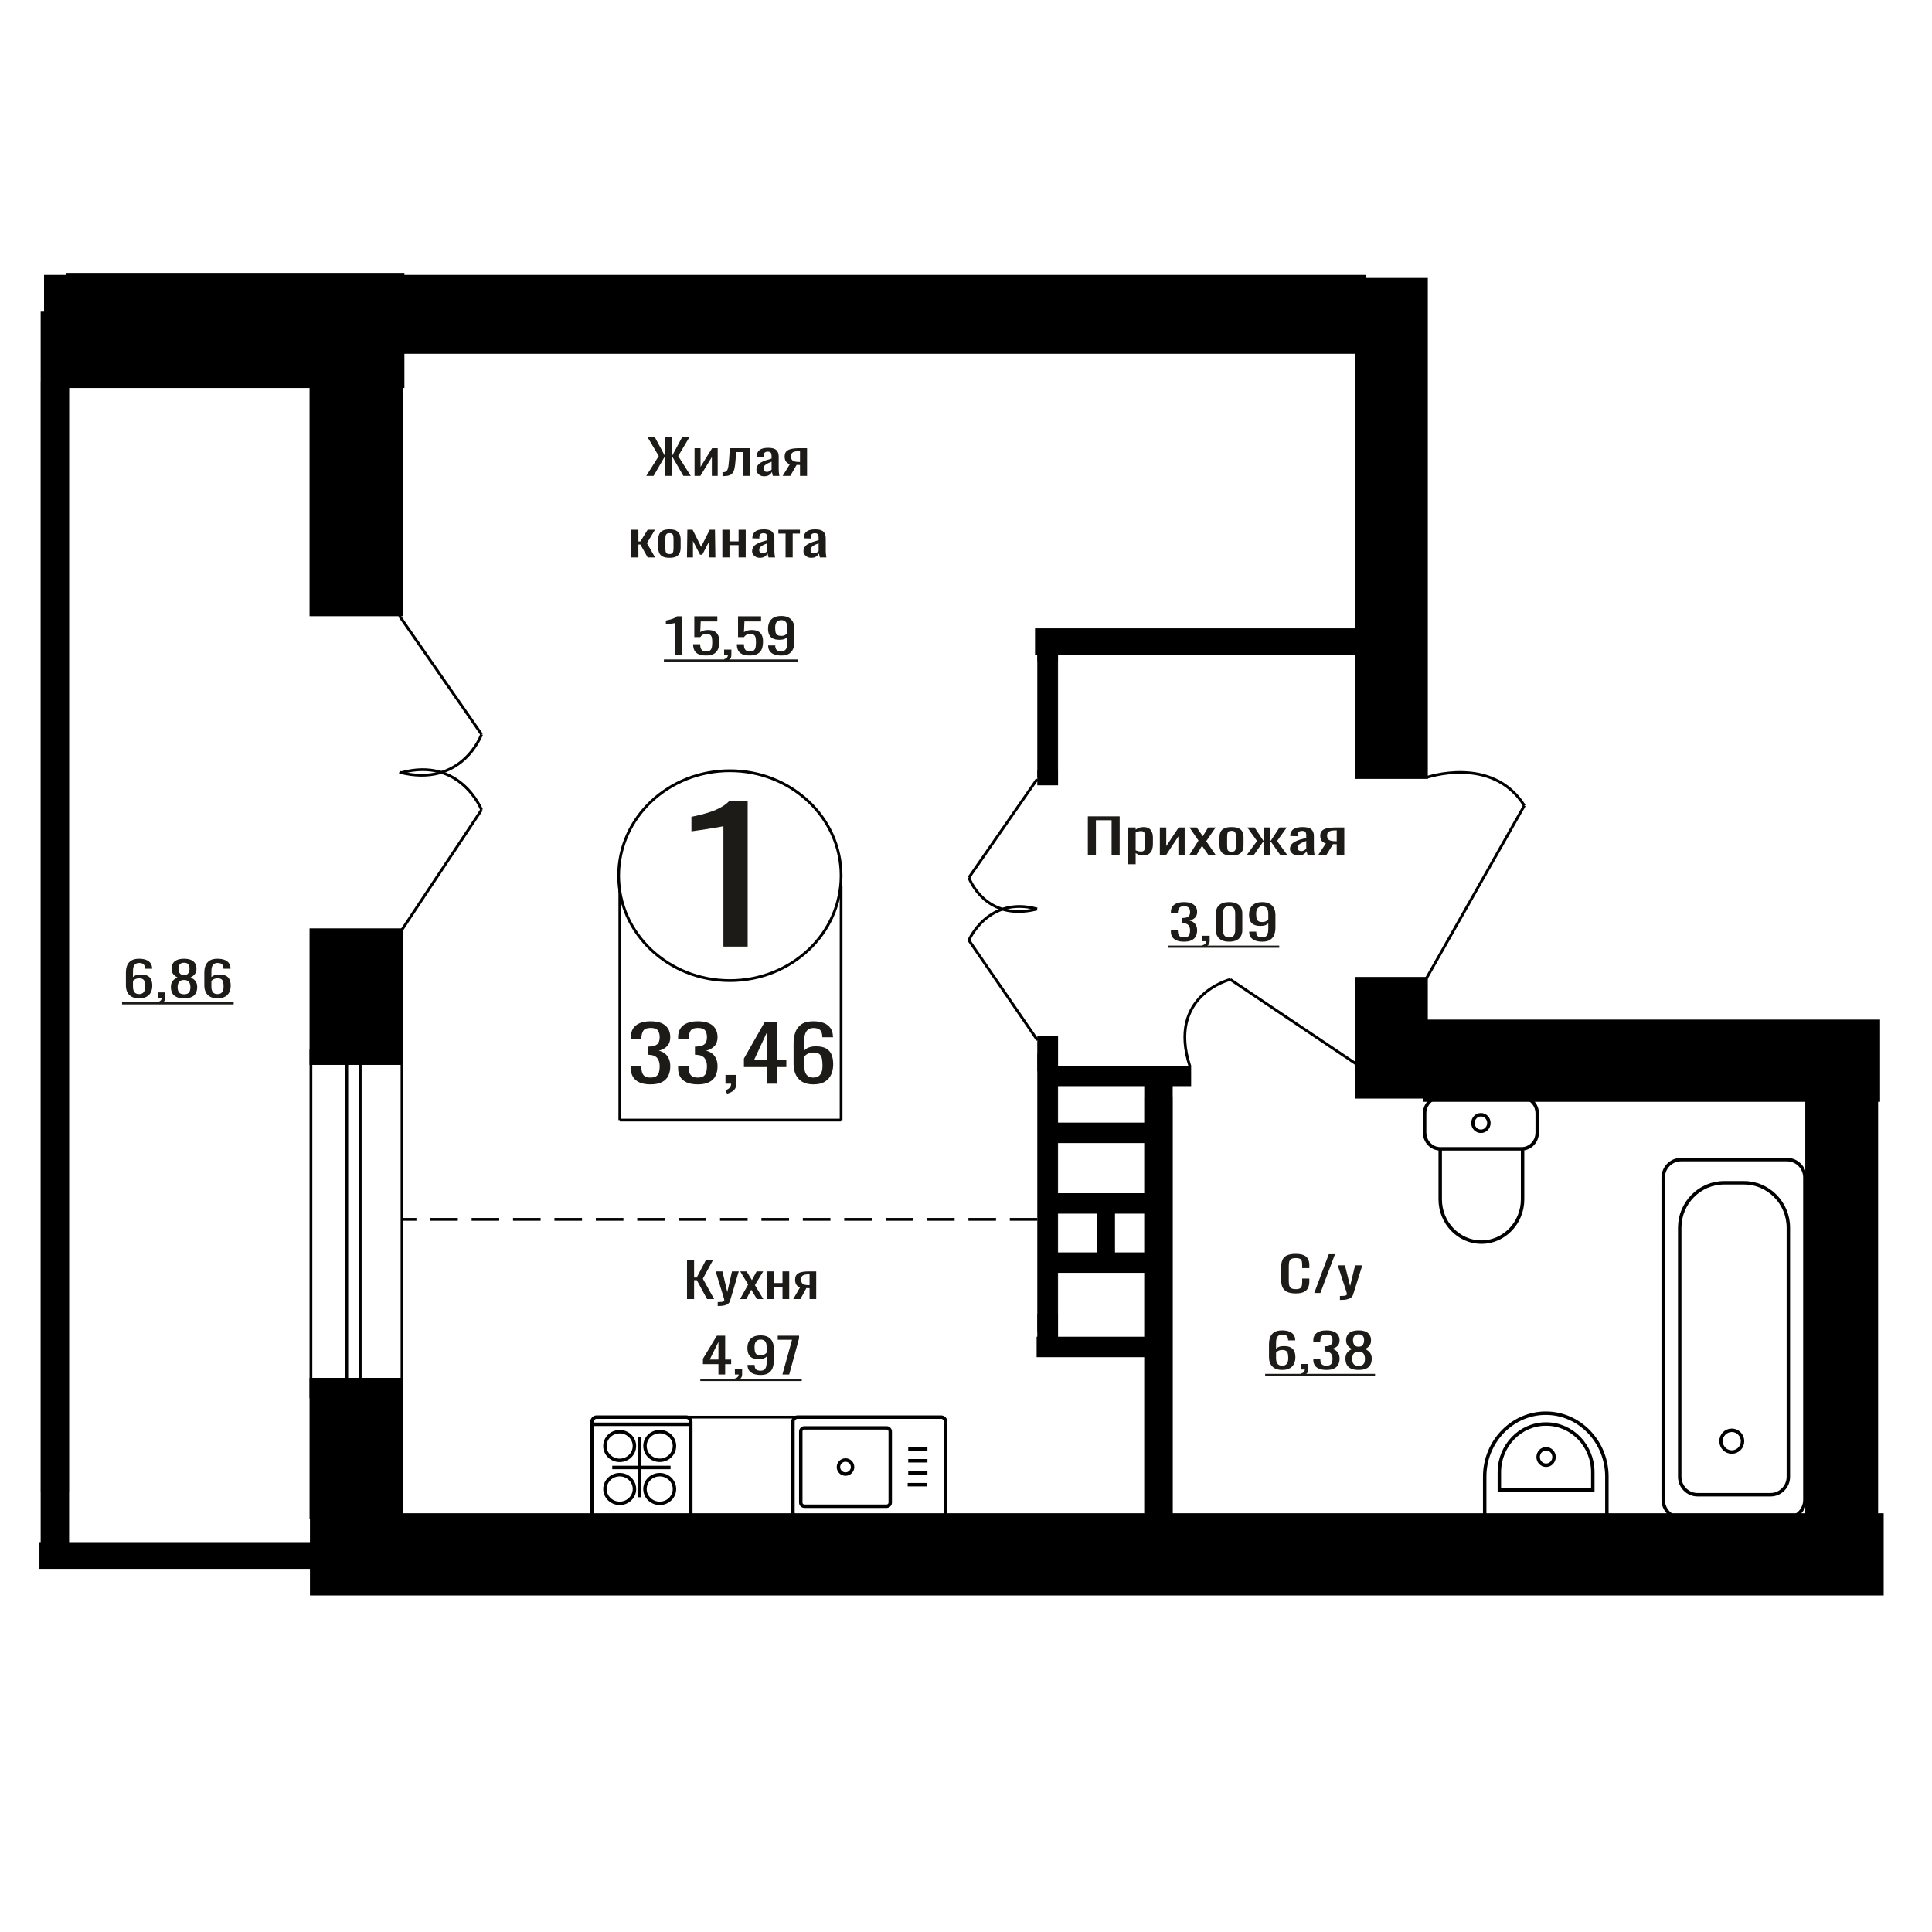 <?xml version="1.0" encoding="UTF-8"?>
<!DOCTYPE svg PUBLIC "-//W3C//DTD SVG 1.1//EN" "http://www.w3.org/Graphics/SVG/1.1/DTD/svg11.dtd">
<!-- Creator: CorelDRAW 2019 -->
<svg xmlns="http://www.w3.org/2000/svg" xml:space="preserve" width="140mm" height="140mm" version="1.1" style="shape-rendering:geometricPrecision; text-rendering:geometricPrecision; image-rendering:optimizeQuality; fill-rule:evenodd; clip-rule:evenodd"
viewBox="0 0 14000 14000"
 xmlns:xlink="http://www.w3.org/1999/xlink">
 <defs>
  <style type="text/css">
   <![CDATA[
    .str1 {stroke:black;stroke-width:25;stroke-miterlimit:22.926}
    .str0 {stroke:black;stroke-width:20;stroke-miterlimit:22.926}
    .str2 {stroke:black;stroke-width:20;stroke-miterlimit:22.926;stroke-dasharray:200 100}
    .fil1 {fill:none}
    .fil3 {fill:black}
    .fil2 {fill:#1C1B17}
    .fil0 {fill:#1C1B17;fill-rule:nonzero}
   ]]>
  </style>
 </defs>
 <g id="Слой_x0020_1">
  <polygon class="fil0" points="4978.32,9413.6 4978.32,9132.46 5029.63,9132.46 5029.63,9257.41 5048.7,9257.41 5114.53,9132.46 5165.84,9132.46 5093.19,9266.09 5174.93,9413.6 5123.62,9413.6 5049.15,9276.5 5029.63,9276.5 5029.63,9413.6 "/>
  <path id="1" class="fil0" d="M5200.8 9463.93l0 -28.46c11.8,0 21.2,-0.41 28.15,-1.22 6.96,-0.81 11.96,-2.31 14.98,-4.51 3.04,-2.2 4.54,-5.26 4.54,-9.2 0,-2.08 -1.06,-6.71 -3.18,-13.88 -2.12,-7.17 -4.38,-14.81 -6.8,-22.91l-52.67 -170.77 49.03 0 35.42 149.94 34.06 -149.94 49.03 0 -62.66 211.73c-2.72,9.72 -7.72,17.41 -14.98,23.08 -7.26,5.67 -16.57,9.77 -27.93,12.32 -11.34,2.55 -25.04,3.82 -41.09,3.82l-5.9 0z"/>
  <polygon id="2" class="fil0" points="5362.44,9413.6 5421.48,9308.08 5363.81,9212.98 5410.12,9212.98 5448.71,9276.5 5482.77,9212.98 5530.45,9212.98 5470.51,9312.6 5531.35,9413.6 5485.04,9413.6 5443.72,9345.57 5408.31,9413.6 "/>
  <polygon id="3" class="fil0" points="5559.5,9413.6 5559.5,9212.98 5608.09,9212.98 5608.09,9297.32 5670.29,9297.32 5670.29,9212.98 5718.88,9212.98 5718.88,9413.6 5670.29,9413.6 5670.29,9324.4 5608.09,9324.4 5608.09,9413.6 "/>
  <path id="4" class="fil0" d="M5747.93 9413.6l49.49 -85.04c-8.48,-2.54 -15.36,-6.36 -20.66,-11.45 -5.29,-5.09 -9.15,-11.34 -11.57,-18.74 -2.42,-7.41 -3.64,-15.74 -3.64,-24.99 0,-10.65 1.82,-19.79 5.46,-27.42 3.63,-7.64 9.38,-13.89 17.25,-18.75 7.86,-4.86 18.31,-8.44 31.33,-10.76 13.02,-2.31 29.06,-3.47 48.13,-3.47l50.85 0 0 200.62 -48.13 0 0 -79.14c-4.84,0 -8.92,-0.05 -12.26,-0.17 -3.33,-0.12 -6.96,-0.29 -10.9,-0.52l-43.13 79.83 -52.22 0zm113.07 -100.66c0.6,0 1.58,0 2.94,0 1.36,0 2.2,0 2.5,0l0 -78.79c-0.3,0 -1.14,0 -2.5,0 -1.36,0 -2.2,0 -2.5,0 -14.22,0 -25.49,1.33 -33.81,4 -8.34,2.66 -14.16,6.82 -17.49,12.49 -3.33,5.67 -5,13.25 -5,22.74 0,13.19 3.86,23.02 11.59,29.5 7.72,6.48 22.47,9.83 44.27,10.06z"/>
  <path class="fil0" d="M5242.1 6859.41l0 -872.91c-1.1,0.87 -13.42,3.47 -36.99,7.82 -23.55,4.34 -50.11,8.68 -79.71,13.03 -29.58,4.34 -55.87,8.25 -78.88,11.72 -23.01,3.48 -35.07,5.21 -36.15,5.21l0 -105.53c18.62,-3.47 40.27,-8.25 64.91,-14.33 24.65,-6.08 49.86,-13.46 75.6,-22.15 25.75,-8.68 50.4,-19.54 73.96,-32.57 23.55,-13.03 43.55,-28.23 59.98,-45.6l133.13 0 0 1055.31 -175.85 0z"/>
  <polygon class="fil0" points="7882.92,6196.67 7882.92,5915.53 8113.52,5915.53 8113.52,6196.67 8055.09,6196.67 8055.09,5943.64 7941.34,5943.64 7941.34,6196.67 "/>
  <path id="1" class="fil0" d="M8174.01 6262.62l0 -266.57 55.33 0 0 15.97c6.56,-5.09 14.48,-9.49 23.79,-13.19 9.31,-3.7 20.34,-5.55 33.09,-5.55 15.51,0 27.84,2.71 36.97,8.15 9.13,5.44 15.94,12.27 20.43,20.48 4.48,8.21 7.4,16.54 8.78,24.99 1.38,8.45 2.08,15.68 2.08,21.69l0 48.6c0,14.11 -2.08,27.47 -6.22,40.09 -4.12,12.61 -11.63,22.79 -22.49,30.54 -10.86,7.75 -26.1,11.63 -45.75,11.63 -10.7,0 -20.17,-1.8 -28.44,-5.38 -8.28,-3.59 -15.68,-7.7 -22.24,-12.32l0 80.87 -55.33 0zm95.15 -92.33c9.65,0 16.54,-2.37 20.68,-7.11 4.14,-4.75 6.72,-11.17 7.76,-19.27 1.03,-8.1 1.55,-17.01 1.55,-26.72l0 -48.6c0,-8.33 -0.69,-16.02 -2.07,-23.08 -1.39,-7.06 -4.31,-12.67 -8.79,-16.83 -4.49,-4.17 -11.55,-6.25 -21.2,-6.25 -7.24,0 -14.14,1.04 -20.68,3.12 -6.55,2.09 -12.24,4.52 -17.07,7.29l0 128.43c5.17,2.54 11.04,4.68 17.58,6.42 6.55,1.73 13.96,2.6 22.24,2.6z"/>
  <polygon id="2" class="fil0" points="8404.62,6196.67 8404.62,5996.05 8451.16,5996.05 8451.16,6131.07 8541.12,5996.05 8584.56,5996.05 8584.56,6196.67 8539.06,6196.67 8539.06,6060.61 8449.61,6196.67 "/>
  <polygon id="3" class="fil0" points="8617.64,6196.67 8684.87,6091.15 8619.21,5996.05 8671.94,5996.05 8715.89,6059.57 8754.66,5996.05 8808.96,5996.05 8740.71,6095.67 8809.99,6196.67 8757.26,6196.67 8710.2,6128.64 8669.87,6196.67 "/>
  <path id="4" class="fil0" d="M8924.26 6199.45c-22.06,0 -39.46,-3.01 -52.22,-9.03 -12.76,-6.01 -21.8,-14.58 -27.15,-25.68 -5.33,-11.11 -8.01,-24.18 -8.01,-39.22l0 -58.31c0,-15.05 2.68,-28.12 8.01,-39.23 5.35,-11.1 14.39,-19.66 27.15,-25.68 12.76,-6.02 30.16,-9.02 52.22,-9.02 22.07,0 39.39,3 51.96,9.02 12.59,6.02 21.55,14.58 26.89,25.68 5.35,11.11 8.02,24.18 8.02,39.23l0 58.31c0,15.04 -2.67,28.11 -8.02,39.22 -5.34,11.1 -14.3,19.67 -26.89,25.68 -12.57,6.02 -29.89,9.03 -51.96,9.03zm0 -27.42c10.69,0 18.19,-2.09 22.5,-6.25 4.3,-4.17 6.9,-9.66 7.75,-16.49 0.86,-6.82 1.29,-13.94 1.29,-21.34l0 -62.83c0,-7.63 -0.43,-14.81 -1.29,-21.52 -0.85,-6.71 -3.45,-12.2 -7.75,-16.48 -4.31,-4.28 -11.81,-6.42 -22.5,-6.42 -10.68,0 -18.26,2.14 -22.74,6.42 -4.49,4.28 -7.15,9.77 -8.02,16.48 -0.86,6.71 -1.29,13.89 -1.29,21.52l0 62.83c0,7.4 0.43,14.52 1.29,21.34 0.87,6.83 3.53,12.32 8.02,16.49 4.48,4.16 12.06,6.25 22.74,6.25z"/>
  <polygon id="5" class="fil0" points="9033.88,6196.67 9108.85,6094.28 9038.52,5996.05 9091.27,5996.05 9154.87,6092.54 9158.99,6092.54 9158.99,5996.05 9204.5,5996.05 9204.5,6092.54 9208.63,6092.54 9271.72,5996.05 9324.45,5996.05 9254.14,6094.28 9329.12,6196.67 9277.92,6196.67 9208.63,6098.1 9204.5,6098.1 9204.5,6196.67 9158.99,6196.67 9158.99,6098.1 9154.35,6098.1 9085.06,6196.67 "/>
  <path id="6" class="fil0" d="M9407.7 6199.45c-11.73,0 -22.06,-2.26 -31.03,-6.77 -8.96,-4.51 -16.02,-10.3 -21.2,-17.36 -5.17,-7.05 -7.75,-14.52 -7.75,-22.38 0,-12.5 3.1,-23.03 9.31,-31.59 6.2,-8.56 14.74,-15.79 25.6,-21.69 10.86,-5.9 23.43,-11.05 37.73,-15.45 14.32,-4.39 29.39,-8.67 45.24,-12.84l0 -14.23c0,-8.1 -0.68,-14.81 -2.05,-20.13 -1.39,-5.32 -4.24,-9.31 -8.54,-11.98 -4.31,-2.66 -10.77,-3.99 -19.4,-3.99 -7.58,0 -13.69,1.16 -18.35,3.47 -4.65,2.32 -8.01,5.61 -10.08,9.9 -2.07,4.28 -3.1,9.31 -3.1,15.09l0 10.07 -54.81 -1.39c0.69,-22.21 8.27,-38.58 22.75,-49.11 14.48,-10.53 36.88,-15.79 67.21,-15.79 29.65,0 50.68,5.43 63.09,16.31 12.41,10.87 18.61,26.61 18.61,47.2l0 91.63c0,6.25 0.27,12.27 0.77,18.05 0.52,5.79 1.21,11.17 2.07,16.14 0.87,4.98 1.64,9.66 2.33,14.06l-50.67 0c-1.04,-3.7 -2.32,-8.39 -3.87,-14.06 -1.56,-5.67 -2.68,-10.81 -3.37,-15.44 -3.44,7.86 -10.08,15.21 -19.9,22.04 -9.83,6.82 -23.36,10.24 -40.59,10.24zm21.72 -31.94c5.51,0 10.68,-1.04 15.5,-3.12 4.83,-2.08 9.14,-4.45 12.93,-7.11 3.79,-2.67 6.38,-4.81 7.75,-6.43l0 -56.92c-8.61,3.24 -16.71,6.48 -24.3,9.72 -7.58,3.24 -14.21,6.65 -19.9,10.24 -5.69,3.59 -10.17,7.64 -13.45,12.15 -3.26,4.51 -4.9,9.66 -4.9,15.44 0,8.1 2.23,14.46 6.72,19.09 4.48,4.63 11.02,6.94 19.65,6.94z"/>
  <path id="7" class="fil0" d="M9551.44 6196.67l56.35 -85.04c-9.65,-2.54 -17.49,-6.36 -23.52,-11.45 -6.03,-5.09 -10.43,-11.34 -13.18,-18.74 -2.76,-7.41 -4.15,-15.74 -4.15,-24.99 0,-10.65 2.08,-19.79 6.22,-27.42 4.14,-7.64 10.68,-13.89 19.65,-18.75 8.95,-4.86 20.85,-8.44 35.67,-10.76 14.83,-2.31 33.09,-3.47 54.81,-3.47l57.9 0 0 200.62 -54.8 0 0 -79.14c-5.51,0 -10.16,-0.05 -13.96,-0.17 -3.8,-0.12 -7.93,-0.29 -12.41,-0.52l-49.11 79.83 -59.47 0zm128.75 -100.66c0.69,0 1.8,0 3.35,0 1.55,0 2.5,0 2.85,0l0 -78.79c-0.35,0 -1.3,0 -2.85,0 -1.55,0 -2.5,0 -2.84,0 -16.2,0 -29.04,1.33 -38.51,4 -9.49,2.66 -16.12,6.82 -19.92,12.49 -3.78,5.67 -5.69,13.25 -5.69,22.74 0,13.19 4.4,23.02 13.2,29.5 8.79,6.48 25.59,9.83 50.41,10.06z"/>
  <ellipse class="fil1 str0" cx="5288.92" cy="6345.42" rx="805.98" ry="760.33"/>
  <line class="fil1 str0" x1="4491.48" y1="6427.32" x2="4491.48" y2= "8116.62" />
  <line class="fil1 str0" x1="6094.91" y1="6416.86" x2="6094.91" y2= "8116.61" />
  <line class="fil1 str0" x1="4491.48" y1="8116.61" x2="6094.91" y2= "8116.61" />
  <path class="fil0" d="M4713.49 7857.7c-31.59,0 -57.93,-4.61 -78.99,-13.84 -21.07,-9.22 -36.86,-22.51 -47.4,-39.85 -10.53,-17.34 -15.8,-37.82 -15.8,-61.44l0 -14.94 76.12 0c0,1.47 0,3.04 0,4.7 0,1.66 0,3.42 0,5.26 0.48,13.29 2.52,25.28 6.12,35.98 3.58,10.7 10.04,19.19 19.38,25.46 9.34,6.27 22.86,9.41 40.57,9.41 18.67,0 32.8,-3.41 42.38,-10.24 9.57,-6.83 16.03,-16.51 19.38,-29.06 3.36,-12.54 5.04,-26.94 5.04,-43.17 0,-23.62 -5.63,-42.9 -16.88,-57.84 -11.25,-14.95 -31,-23.16 -59.25,-24.63 -1.44,-0.37 -3.23,-0.56 -5.38,-0.56 -2.16,0 -3.96,0 -5.39,0l0 -59.22c1.43,0 3.1,0 5.03,0 1.92,0 3.59,0 5.02,0 27.3,-0.74 46.93,-6.27 58.89,-16.61 11.98,-10.33 17.96,-27.49 17.96,-51.47 0,-20.3 -4.43,-36.53 -13.29,-48.71 -8.86,-12.18 -26.46,-18.27 -52.78,-18.27 -26.34,0 -43.82,6.74 -52.43,20.21 -8.62,13.47 -13.41,30.72 -14.37,51.75 0,1.48 0,3.04 0,4.7 0,1.67 0,3.23 0,4.71l-76.12 0 0 -14.95c0,-23.98 5.27,-44.46 15.8,-61.43 10.54,-16.98 26.45,-30.08 47.75,-39.3 21.32,-9.23 47.76,-13.84 79.37,-13.84 32.07,0 58.65,4.61 79.72,13.84 21.05,9.22 36.86,22.41 47.39,39.57 10.53,17.16 15.79,37.73 15.79,61.72 0,26.94 -7.53,48.52 -22.61,64.76 -15.09,16.23 -35.32,27.3 -60.68,33.21 17.71,4.06 32.67,11.07 44.88,21.03 12.2,9.96 21.66,22.6 28.36,37.92 6.71,15.31 10.05,33.11 10.05,53.41 0,26.57 -4.78,49.72 -14.36,69.46 -9.57,19.74 -24.88,35.06 -45.96,45.94 -21.07,10.89 -48.83,16.33 -83.31,16.33z"/>
  <path id="1" class="fil0" d="M5056.06 7857.7c-31.6,0 -57.94,-4.61 -79,-13.84 -21.07,-9.22 -36.86,-22.51 -47.39,-39.85 -10.54,-17.34 -15.81,-37.82 -15.81,-61.44l0 -14.94 76.13 0c0,1.47 0,3.04 0,4.7 0,1.66 0,3.42 0,5.26 0.48,13.29 2.51,25.28 6.11,35.98 3.58,10.7 10.04,19.19 19.38,25.46 9.34,6.27 22.86,9.41 40.58,9.41 18.67,0 32.8,-3.41 42.37,-10.24 9.58,-6.83 16.04,-16.51 19.39,-29.06 3.36,-12.54 5.03,-26.94 5.03,-43.17 0,-23.62 -5.63,-42.9 -16.88,-57.84 -11.25,-14.95 -31,-23.16 -59.24,-24.63 -1.44,-0.37 -3.23,-0.56 -5.39,-0.56 -2.15,0 -3.96,0 -5.38,0l0 -59.22c1.42,0 3.1,0 5.02,0 1.92,0 3.59,0 5.02,0 27.3,-0.74 46.93,-6.27 58.89,-16.61 11.98,-10.33 17.96,-27.49 17.96,-51.47 0,-20.3 -4.42,-36.53 -13.29,-48.71 -8.86,-12.18 -26.45,-18.27 -52.78,-18.27 -26.34,0 -43.81,6.74 -52.43,20.21 -8.62,13.47 -13.4,30.72 -14.36,51.75 0,1.48 0,3.04 0,4.7 0,1.67 0,3.23 0,4.71l-76.13 0 0 -14.95c0,-23.98 5.27,-44.46 15.81,-61.43 10.53,-16.98 26.44,-30.08 47.74,-39.3 21.32,-9.23 47.76,-13.84 79.37,-13.84 32.08,0 58.65,4.61 79.72,13.84 21.06,9.22 36.86,22.41 47.4,39.57 10.52,17.16 15.79,37.73 15.79,61.72 0,26.94 -7.54,48.52 -22.62,64.76 -15.09,16.23 -35.32,27.3 -60.68,33.21 17.71,4.06 32.67,11.07 44.88,21.03 12.21,9.96 21.67,22.6 28.36,37.92 6.71,15.31 10.06,33.11 10.06,53.41 0,26.57 -4.79,49.72 -14.37,69.46 -9.57,19.74 -24.88,35.06 -45.95,45.94 -21.07,10.89 -48.84,16.33 -83.31,16.33z"/>
  <path id="2" class="fil0" d="M5268.64 7925.23l-12.21 -25.46c12.92,-3.32 23.09,-9.14 30.51,-17.44 7.42,-8.3 11.14,-18.17 11.14,-29.61l-40.94 0 0 -63.65 79 0 0 62.54c0,19.56 -5.5,35.15 -16.51,46.77 -11.02,11.63 -28.02,20.58 -50.99,26.85z"/>
  <path id="3" class="fil0" d="M5559.48 7852.72l0 -120.11 -168.76 0 0 -61.99 151.53 -266.24 90.49 0 0 275.65 65.35 0 0 52.58 -65.35 0 0 120.11 -73.26 0zm-94.79 -172.69l94.79 0 0 -203.69 -94.79 203.69z"/>
  <path id="4" class="fil0" d="M5893.43 7857.7c-33.52,0 -60.8,-6.55 -81.87,-19.65 -21.07,-13.1 -36.51,-30.81 -46.32,-53.13 -9.81,-22.33 -14.73,-47.14 -14.73,-74.45l0 -151.11c0,-29.15 4.31,-55.71 12.94,-79.7 8.61,-23.98 23.33,-43.17 44.16,-57.56 20.83,-14.39 49.44,-21.59 85.82,-21.59 30.17,0 55.66,4.24 76.49,12.73 20.82,8.49 36.86,20.85 48.11,37.09 11.25,16.23 17.11,35.97 17.59,59.22 0,0.74 0.12,1.75 0.36,3.04 0.24,1.3 0.37,2.49 0.37,3.6l-77.57 0c0,-21.77 -4.55,-38.37 -13.65,-49.81 -9.09,-11.44 -26.32,-17.16 -51.7,-17.16 -13.88,0 -25.86,3.41 -35.92,10.24 -10.04,6.82 -17.59,17.25 -22.61,31.27 -5.04,14.02 -7.54,32.1 -7.54,54.24l0 68.08c7.66,-9.22 18.55,-16.69 32.67,-22.41 14.13,-5.72 31.48,-8.58 52.07,-8.58 32.07,0 57.22,5.35 75.41,16.05 18.19,10.7 31.11,25.74 38.78,45.11 7.66,19.37 11.48,42.16 11.48,68.36 0,26.93 -4.78,51.47 -14.36,73.61 -9.57,22.14 -24.88,39.76 -45.96,52.86 -21.07,13.1 -49.07,19.65 -84.02,19.65zm0 -49.26c17.23,0 30.65,-3.78 40.22,-11.35 9.58,-7.56 16.39,-17.62 20.46,-30.16 4.08,-12.55 6.11,-26.2 6.11,-40.96 0,-17.71 -1.09,-34.13 -3.24,-49.26 -2.15,-15.13 -7.77,-27.22 -16.87,-36.26 -9.09,-9.04 -24.66,-13.56 -46.68,-13.56 -10.54,0 -20.11,1.48 -28.73,4.43 -8.61,2.95 -16.03,6.73 -22.26,11.35 -6.23,4.61 -11.25,9.5 -15.08,14.66l0 66.98c0,15.13 2.04,29.15 6.1,42.06 4.07,12.92 10.9,23.16 20.47,30.72 9.58,7.57 22.74,11.35 39.5,11.35z"/>
  <path class="fil0" d="M8579.28 6823.73c-21.03,0 -38.56,-2.89 -52.58,-8.67 -14.01,-5.79 -24.53,-14.12 -31.54,-24.99 -7.01,-10.88 -10.52,-23.72 -10.52,-38.53l0 -9.37 50.67 0c0,0.92 0,1.91 0,2.95 0,1.04 0,2.14 0,3.3 0.32,8.33 1.67,15.85 4.06,22.56 2.38,6.71 6.68,12.03 12.9,15.96 6.21,3.94 15.22,5.9 27.01,5.9 12.42,0 21.82,-2.14 28.2,-6.42 6.36,-4.28 10.67,-10.35 12.9,-18.22 2.23,-7.87 3.35,-16.89 3.35,-27.07 0,-14.81 -3.75,-26.9 -11.24,-36.27 -7.49,-9.38 -20.63,-14.52 -39.42,-15.45 -0.97,-0.23 -2.16,-0.35 -3.6,-0.35 -1.43,0 -2.63,0 -3.58,0l0 -37.14c0.95,0 2.07,0 3.35,0 1.27,0 2.38,0 3.35,0 18.16,-0.46 31.21,-3.93 39.18,-10.41 7.96,-6.48 11.96,-17.24 11.96,-32.28 0,-12.72 -2.95,-22.91 -8.84,-30.54 -5.91,-7.64 -17.62,-11.46 -35.14,-11.46 -17.52,0 -29.16,4.23 -34.88,12.67 -5.75,8.45 -8.93,19.27 -9.56,32.46 0,0.92 0,1.9 0,2.95 0,1.04 0,2.02 0,2.95l-50.67 0 0 -9.37c0,-15.05 3.51,-27.89 10.52,-38.53 7.01,-10.65 17.6,-18.86 31.78,-24.65 14.18,-5.78 31.78,-8.67 52.81,-8.67 21.35,0 39.03,2.89 53.05,8.67 14.02,5.79 24.54,14.06 31.55,24.82 7.01,10.76 10.52,23.66 10.52,38.7 0,16.89 -5.03,30.43 -15.07,40.61 -10.04,10.18 -23.49,17.12 -40.38,20.83 11.78,2.54 21.75,6.94 29.88,13.19 8.12,6.24 14.41,14.17 18.87,23.77 4.47,9.61 6.7,20.77 6.7,33.5 0,16.66 -3.2,31.18 -9.57,43.56 -6.36,12.38 -16.57,21.98 -30.59,28.8 -14.01,6.83 -32.49,10.24 -55.43,10.24z"/>
  <path id="1" class="fil0" d="M8720.73 6866.08l-8.12 -15.97c8.61,-2.08 15.38,-5.72 20.31,-10.93 4.94,-5.21 7.41,-11.4 7.41,-18.57l-27.24 0 0 -39.92 52.58 0 0 39.23c0,12.26 -3.67,22.04 -10.99,29.32 -7.33,7.29 -18.65,12.91 -33.95,16.84z"/>
  <path id="2" class="fil0" d="M8906.67 6823.73c-21.99,0 -40.07,-3.58 -54.26,-10.76 -14.18,-7.17 -24.68,-17 -31.54,-29.5 -6.85,-12.49 -10.27,-26.72 -10.27,-42.69l0 -121.14c0,-16.42 3.34,-30.83 10.03,-43.21 6.7,-12.38 17.13,-22.04 31.3,-28.98 14.19,-6.94 32.43,-10.41 54.74,-10.41 22.29,0 40.45,3.47 54.47,10.41 14.03,6.94 24.39,16.6 31.08,28.98 6.68,12.38 10.02,26.79 10.02,43.21l0 121.14c0,16.2 -3.41,30.54 -10.27,43.04 -6.84,12.49 -17.28,22.27 -31.3,29.33 -14.01,7.06 -32.03,10.58 -54,10.58zm0 -30.54c12.1,0 21.26,-2.55 27.47,-7.64 6.22,-5.09 10.52,-11.62 12.91,-19.61 2.39,-7.98 3.58,-16.25 3.58,-24.81l0 -121.83c0,-9.03 -1.11,-17.53 -3.34,-25.51 -2.23,-7.99 -6.46,-14.41 -12.67,-19.27 -6.21,-4.86 -15.53,-7.29 -27.95,-7.29 -12.44,0 -21.83,2.43 -28.2,7.29 -6.38,4.86 -10.67,11.28 -12.91,19.27 -2.23,7.98 -3.34,16.48 -3.34,25.51l0 121.83c0,8.56 1.18,16.83 3.58,24.81 2.39,7.99 6.86,14.52 13.38,19.61 6.53,5.09 15.69,7.64 27.49,7.64z"/>
  <path id="3" class="fil0" d="M9147.07 6823.73c-20.07,0 -37.2,-2.72 -51.38,-8.15 -14.17,-5.44 -24.93,-13.37 -32.25,-23.78 -7.34,-10.41 -11.16,-23.02 -11.47,-37.83 0,-0.46 0,-0.98 0,-1.56 0,-0.58 0,-1.1 0,-1.57l51.12 0c0,13.43 3.03,23.78 9.09,31.07 6.06,7.29 17.85,10.93 35.36,10.93 9.57,0 17.53,-2.14 23.91,-6.42 6.37,-4.28 11.15,-10.87 14.33,-19.78 3.2,-8.91 4.78,-20.19 4.78,-33.84l0 -42.7c-4.78,5.79 -11.87,10.47 -21.26,14.06 -9.41,3.59 -21.11,5.38 -35.13,5.38 -21.36,0 -38.09,-3.41 -50.19,-10.24 -12.1,-6.82 -20.63,-16.31 -25.57,-28.46 -4.93,-12.15 -7.41,-26.32 -7.41,-42.52 0,-17.12 3.2,-32.57 9.56,-46.33 6.37,-13.77 16.65,-24.71 30.83,-32.8 14.18,-8.1 32.74,-12.15 55.68,-12.15 22.3,0 40.46,4.1 54.49,12.32 14.02,8.21 24.29,19.26 30.82,33.15 6.54,13.88 9.8,29.38 9.8,46.51l0 94.4c0,18.05 -2.86,34.71 -8.6,49.99 -5.73,15.27 -15.45,27.47 -29.15,36.61 -13.71,9.14 -32.83,13.71 -57.36,13.71zm0 -142.3c11.16,0 20.23,-2.03 27.24,-6.08 7.01,-4.05 12.43,-8.5 16.25,-13.36l0 -41.65c0,-9.72 -1.27,-18.57 -3.82,-26.55 -2.56,-7.99 -7.02,-14.35 -13.38,-19.09 -6.37,-4.75 -15.13,-7.12 -26.29,-7.12 -11.15,0 -19.99,2.43 -26.53,7.29 -6.53,4.86 -11.15,11.17 -13.85,18.92 -2.72,7.75 -4.06,16.25 -4.06,25.51 0,11.1 0.71,21.4 2.14,30.89 1.44,9.49 5.26,17.06 11.47,22.73 6.21,5.67 16.49,8.51 30.83,8.51z"/>
  <polygon id="4" class="fil2" points="8465.53,6852.16 9269.9,6852.16 9269.9,6867.94 8465.53,6867.94 "/>
  <path class="fil0" d="M9389.32 9372.66c-27.7,0 -49.21,-4.16 -64.5,-12.49 -15.3,-8.33 -25.94,-19.55 -31.89,-33.67 -5.96,-14.11 -8.94,-29.85 -8.94,-47.2l0 -99.27c0,-18.98 2.98,-35.52 8.94,-49.64 5.95,-14.11 16.59,-25.04 31.89,-32.8 15.29,-7.75 36.8,-11.62 64.5,-11.62 24.47,0 43.87,3.24 58.21,9.72 14.34,6.47 24.64,15.73 30.92,27.76 6.29,12.04 9.42,26.5 9.42,43.39l0 22.21 -51.7 0 0 -19.78c0,-10.41 -0.72,-19.61 -2.17,-27.59 -1.45,-7.99 -5.39,-14.18 -11.83,-18.57 -6.45,-4.4 -17.23,-6.6 -32.38,-6.6 -15.45,0 -26.72,2.37 -33.81,7.12 -7.08,4.74 -11.68,11.45 -13.78,20.13 -2.09,8.68 -3.13,18.8 -3.13,30.37l0 111.41c0,14.12 1.61,25.28 4.83,33.5 3.22,8.21 8.53,14.06 15.94,17.53 7.42,3.47 17.4,5.2 29.95,5.2 14.83,0 25.45,-2.37 31.89,-7.11 6.45,-4.75 10.47,-11.28 12.08,-19.61 1.62,-8.33 2.41,-18.05 2.41,-29.16l0 -20.82 51.7 0 0 20.82c0,17.12 -2.9,32.22 -8.7,45.3 -5.79,13.07 -15.77,23.25 -29.94,30.54 -14.18,7.29 -34.15,10.93 -59.91,10.93z"/>
  <polygon id="1" class="fil0" points="9523.63,9369.54 9628.94,9088.4 9673.88,9088.4 9568.07,9369.54 "/>
  <path id="2" class="fil0" d="M9709.64 9419.87l0 -28.46c12.55,0 22.55,-0.41 29.95,-1.22 7.41,-0.81 12.72,-2.31 15.94,-4.51 3.23,-2.2 4.83,-5.26 4.83,-9.2 0,-2.08 -1.13,-6.71 -3.38,-13.88 -2.26,-7.17 -4.67,-14.81 -7.24,-22.91l-56.04 -170.77 52.17 0 37.68 149.94 36.25 -149.94 52.17 0 -66.68 211.73c-2.89,9.72 -8.21,17.41 -15.94,23.08 -7.72,5.67 -17.63,9.77 -29.71,12.32 -12.07,2.55 -26.65,3.82 -43.73,3.82l-6.27 0z"/>
  <path class="fil1 str1" d="M4490.63 10893.65c59,0 106.83,-46.47 106.83,-103.79 0,-57.33 -47.83,-103.8 -106.83,-103.8 -59,0 -106.83,46.47 -106.83,103.8 0,57.32 47.83,103.79 106.83,103.79zm-0.27 -311.42c59,0 106.83,-46.46 106.83,-103.79 0,-57.32 -47.83,-103.8 -106.83,-103.8 -59,0 -106.83,46.48 -106.83,103.8 0,57.33 47.83,103.79 106.83,103.79zm290.25 311.42c58.99,0 106.82,-46.47 106.82,-103.79 0,-57.33 -47.83,-103.8 -106.82,-103.8 -59.01,0 -106.84,46.47 -106.84,103.8 0,57.32 47.83,103.79 106.84,103.79zm0 -311.84c58.99,0 106.82,-46.47 106.82,-103.8 0,-57.32 -47.83,-103.79 -106.82,-103.79 -59.01,0 -106.84,46.47 -106.84,103.79 0,57.33 47.83,103.8 106.84,103.8zm225.21 382.97l0 -661.69c0,-18.74 -15.04,-34.06 -33.42,-34.06l-649.18 0c-18.38,0 -33.42,15.32 -33.42,34.06l0 661.69c0,18.74 15.04,34.06 33.42,34.06l649.18 0c18.38,0 33.42,-15.32 33.42,-34.06zm-370.34 -115.42l0 -438.97m223.52 223.54l-422.38 0m569.2 -312.77l-716.02 0"/>
  <path class="fil1 str1" d="M10436.36 7950.68l589.84 0c62.15,0 112.99,52.79 112.99,117.33l0 139.48c0,64.54 -50.84,117.33 -112.99,117.33l-589.84 0c-62.15,0 -112.99,-52.79 -112.99,-117.33l0 -139.48c0,-64.54 50.84,-117.33 112.99,-117.33zm0 374.14l596.89 0 0 366.3c0,170.44 -134.29,309.89 -298.44,309.89l-0.01 0c-164.14,0 -298.44,-139.45 -298.44,-309.89l0 -366.3zm294.91 -247.12c31.95,0 57.84,26.89 57.84,60.05 0,33.17 -25.89,60.06 -57.84,60.06 -31.94,0 -57.83,-26.89 -57.83,-60.06 0,-33.16 25.89,-60.05 57.83,-60.05z"/>
  <path class="fil1 str1" d="M5779.88 10992.37l1039.3 0c18.65,0 33.91,-15.19 33.91,-33.76l0 -655.82c0,-18.57 -15.26,-33.75 -33.91,-33.75l-1039.3 0c-18.65,0 -33.91,15.18 -33.91,33.75l0 655.82c0,18.57 15.26,33.76 33.91,33.76zm49.42 -77.9l595.13 0c14.64,0 26.61,-11.91 26.61,-26.48l0 -514.57c0,-14.57 -11.97,-26.49 -26.61,-26.49l-595.13 0c-14.63,0 -26.6,11.92 -26.6,26.49l0 514.57c0,14.57 11.97,26.48 26.6,26.48zm297.57 -232.87c28.24,0 51.13,-22.78 51.13,-50.9 0,-28.11 -22.89,-50.9 -51.13,-50.9 -28.24,0 -51.13,22.79 -51.13,50.9 0,28.12 22.89,50.9 51.13,50.9zm450.56 77.07l139.36 0m-135.49 -83.75l139.37 0m-139.37 -89.74l139.37 0m-139.37 -83.75l139.37 0"/>
  <path class="fil0" d="M5206.07 9960.35l0 -75.32 -112.32 0 0 -38.87 100.85 -166.95 60.22 0 0 172.85 43.5 0 0 32.97 -43.5 0 0 75.32 -48.75 0zm-63.09 -108.29l63.09 0 0 -127.73 -63.09 127.73z"/>
  <path id="1" class="fil0" d="M5332.71 10005.82l-8.12 -15.97c8.61,-2.08 15.38,-5.72 20.31,-10.93 4.94,-5.21 7.41,-11.4 7.41,-18.57l-27.24 0 0 -39.92 52.58 0 0 39.23c0,12.26 -3.67,22.04 -10.99,29.32 -7.33,7.29 -18.65,12.91 -33.95,16.84z"/>
  <path id="2" class="fil0" d="M5511.96 9963.47c-20.08,0 -37.21,-2.72 -51.39,-8.15 -14.17,-5.44 -24.93,-13.37 -32.25,-23.78 -7.34,-10.41 -11.16,-23.02 -11.47,-37.83 0,-0.46 0,-0.98 0,-1.56 0,-0.58 0,-1.1 0,-1.57l51.12 0c0,13.43 3.03,23.78 9.09,31.07 6.06,7.29 17.85,10.93 35.36,10.93 9.57,0 17.53,-2.14 23.91,-6.42 6.37,-4.28 11.15,-10.87 14.33,-19.78 3.2,-8.91 4.78,-20.19 4.78,-33.84l0 -42.7c-4.78,5.79 -11.87,10.47 -21.26,14.06 -9.4,3.59 -21.11,5.38 -35.13,5.38 -21.35,0 -38.08,-3.41 -50.19,-10.24 -12.1,-6.82 -20.62,-16.31 -25.57,-28.46 -4.93,-12.15 -7.41,-26.32 -7.41,-42.52 0,-17.12 3.2,-32.57 9.56,-46.33 6.38,-13.77 16.65,-24.71 30.83,-32.8 14.18,-8.1 32.75,-12.15 55.69,-12.15 22.29,0 40.45,4.1 54.48,12.32 14.02,8.21 24.29,19.26 30.82,33.15 6.54,13.88 9.8,29.38 9.8,46.51l0 94.4c0,18.05 -2.86,34.71 -8.6,49.99 -5.73,15.27 -15.45,27.47 -29.15,36.61 -13.7,9.14 -32.83,13.71 -57.35,13.71zm0 -142.3c11.15,0 20.22,-2.03 27.23,-6.08 7.01,-4.05 12.44,-8.5 16.25,-13.36l0 -41.65c0,-9.72 -1.27,-18.57 -3.81,-26.55 -2.56,-7.99 -7.03,-14.35 -13.39,-19.09 -6.37,-4.75 -15.13,-7.12 -26.28,-7.12 -11.16,0 -20,2.43 -26.54,7.29 -6.53,4.86 -11.15,11.17 -13.85,18.92 -2.71,7.75 -4.06,16.25 -4.06,25.51 0,11.1 0.71,21.4 2.14,30.89 1.44,9.49 5.26,17.06 11.48,22.73 6.21,5.67 16.48,8.51 30.83,8.51z"/>
  <polygon id="3" class="fil0" points="5669.67,9960.35 5739.45,9708.36 5635.75,9708.36 5635.75,9679.21 5790.59,9679.21 5790.59,9697.26 5718.9,9960.35 "/>
  <polygon id="4" class="fil2" points="5074.64,9991.9 5809.71,9991.9 5809.71,10007.68 5074.64,10007.68 "/>
  <polygon id="5" class="fil2" points="5809.71,9991.9 5809.71,9991.9 5809.71,10007.68 5809.71,10007.68 "/>
  <polygon id="6" class="fil2" points="5074.64,10582.64 5074.64,10582.64 5074.64,10598.42 5074.64,10598.42 "/>
  <polygon id="7" class="fil2" points="5074.64,10582.64 5074.64,10582.64 5074.64,10598.42 5074.64,10598.42 "/>
  <path class="fil0" d="M1007.39 7234.13c-22.3,0 -40.45,-4.1 -54.48,-12.32 -14.02,-8.21 -24.29,-19.32 -30.82,-33.32 -6.54,-14 -9.81,-29.56 -9.81,-46.68l0 -94.76c0,-18.28 2.87,-34.94 8.61,-49.98 5.73,-15.04 15.53,-27.07 29.39,-36.1 13.86,-9.02 32.91,-13.53 57.11,-13.53 20.08,0 37.04,2.66 50.91,7.98 13.85,5.32 24.52,13.07 32.01,23.26 7.49,10.18 11.39,22.56 11.72,37.13 0,0.47 0.07,1.1 0.24,1.91 0.16,0.81 0.23,1.57 0.23,2.26l-51.61 0c0,-13.65 -3.03,-24.07 -9.09,-31.24 -6.04,-7.17 -17.51,-10.76 -34.41,-10.76 -9.24,0 -17.2,2.14 -23.89,6.42 -6.69,4.28 -11.72,10.82 -15.06,19.61 -3.35,8.8 -5.01,20.13 -5.01,34.02l0 42.69c5.09,-5.78 12.35,-10.47 21.74,-14.06 9.4,-3.58 20.96,-5.38 34.66,-5.38 21.34,0 38.07,3.36 50.17,10.07 12.11,6.71 20.71,16.14 25.81,28.29 5.11,12.14 7.65,26.43 7.65,42.86 0,16.89 -3.19,32.28 -9.55,46.17 -6.38,13.88 -16.58,24.93 -30.6,33.14 -14.02,8.22 -32.66,12.32 -55.92,12.32zm0 -30.89c11.47,0 20.4,-2.37 26.77,-7.11 6.38,-4.75 10.91,-11.05 13.62,-18.92 2.71,-7.87 4.06,-16.43 4.06,-25.68 0,-11.11 -0.71,-21.41 -2.15,-30.89 -1.43,-9.49 -5.17,-17.07 -11.23,-22.74 -6.05,-5.67 -16.4,-8.5 -31.07,-8.5 -7.01,0 -13.38,0.92 -19.11,2.77 -5.74,1.86 -10.67,4.23 -14.82,7.12 -4.14,2.89 -7.49,5.96 -10.03,9.2l0 42c0,9.48 1.34,18.28 4.06,26.37 2.71,8.1 7.24,14.52 13.62,19.27 6.37,4.74 15.13,7.11 26.28,7.11z"/>
  <path id="1" class="fil0" d="M1152.21 7276.48l-8.12 -15.97c8.6,-2.08 15.38,-5.72 20.31,-10.93 4.94,-5.21 7.4,-11.4 7.4,-18.57l-27.23 0 0 -39.92 52.57 0 0 39.23c0,12.26 -3.66,22.04 -10.99,29.32 -7.32,7.29 -18.64,12.91 -33.94,16.84z"/>
  <path id="2" class="fil0" d="M1333.83 7234.13c-23.25,0 -41.9,-3.35 -55.92,-10.06 -14.01,-6.71 -24.13,-16.26 -30.35,-28.64 -6.21,-12.38 -9.32,-26.9 -9.32,-43.56 0,-9.48 1.12,-17.81 3.35,-24.99 2.23,-7.17 5.51,-13.48 9.8,-18.91 4.3,-5.44 9.41,-10.18 15.3,-14.23 5.89,-4.05 12.34,-7.7 19.35,-10.94 -12.74,-6.25 -23.09,-14.4 -31.07,-24.47 -7.96,-10.06 -11.94,-22.85 -11.94,-38.35 0,-14.81 3.19,-27.65 9.56,-38.53 6.38,-10.87 16.33,-19.26 29.87,-25.16 13.53,-5.9 30.66,-8.85 51.37,-8.85 20.71,0 37.68,2.95 50.91,8.85 13.22,5.9 23.02,14.29 29.38,25.16 6.38,10.88 9.57,23.72 9.57,38.53 0,15.73 -3.91,28.58 -11.71,38.53 -7.81,9.95 -18.25,18.04 -31.3,24.29 7.01,3.24 13.45,6.89 19.34,10.94 5.91,4.05 11.01,8.79 15.3,14.23 4.31,5.43 7.64,11.74 10.04,18.91 2.4,7.18 3.58,15.51 3.58,24.99 0,16.66 -3.1,31.18 -9.31,43.56 -6.22,12.38 -16.26,21.93 -30.11,28.64 -13.87,6.71 -32.43,10.06 -55.69,10.06zm0 -29.5c12.44,0 21.99,-2.31 28.69,-6.94 6.69,-4.63 11.22,-10.88 13.61,-18.74 2.4,-7.87 3.58,-16.66 3.58,-26.38 0,-8.8 -1.35,-17.07 -4.06,-24.82 -2.7,-7.75 -7.41,-14.11 -14.1,-19.09 -6.69,-4.97 -15.93,-7.46 -27.72,-7.46 -11.78,0 -21.11,2.43 -27.95,7.29 -6.86,4.86 -11.72,11.16 -14.58,18.91 -2.87,7.76 -4.3,16.14 -4.3,25.17 0,9.72 1.27,18.51 3.82,26.38 2.56,7.86 7.25,14.11 14.1,18.74 6.85,4.63 16.49,6.94 28.91,6.94zm0 -138.83c10.84,-0.24 19.05,-2.67 24.62,-7.29 5.58,-4.63 9.48,-10.59 11.71,-17.88 2.23,-7.29 3.34,-14.87 3.34,-22.73 0,-11.57 -2.86,-21.41 -8.6,-29.51 -5.73,-8.09 -16.09,-12.14 -31.07,-12.14 -14.97,0 -25.49,4.05 -31.54,12.14 -6.05,8.1 -9.08,17.94 -9.08,29.51 0,7.86 1.12,15.44 3.35,22.73 2.23,7.29 6.29,13.25 12.18,17.88 5.9,4.62 14.27,7.05 25.09,7.29z"/>
  <path id="3" class="fil0" d="M1575.67 7234.13c-22.31,0 -40.45,-4.1 -54.49,-12.32 -14.01,-8.21 -24.29,-19.32 -30.81,-33.32 -6.54,-14 -9.81,-29.56 -9.81,-46.68l0 -94.76c0,-18.28 2.87,-34.94 8.61,-49.98 5.73,-15.04 15.53,-27.07 29.38,-36.1 13.87,-9.02 32.91,-13.53 57.12,-13.53 20.08,0 37.04,2.66 50.91,7.98 13.85,5.32 24.52,13.07 32.01,23.26 7.49,10.18 11.39,22.56 11.72,37.13 0,0.47 0.07,1.1 0.24,1.91 0.16,0.81 0.23,1.57 0.23,2.26l-51.61 0c0,-13.65 -3.03,-24.07 -9.09,-31.24 -6.04,-7.17 -17.51,-10.76 -34.41,-10.76 -9.24,0 -17.2,2.14 -23.89,6.42 -6.69,4.28 -11.72,10.82 -15.06,19.61 -3.35,8.8 -5.02,20.13 -5.02,34.02l0 42.69c5.1,-5.78 12.36,-10.47 21.75,-14.06 9.4,-3.58 20.95,-5.38 34.66,-5.38 21.34,0 38.07,3.36 50.17,10.07 12.11,6.71 20.71,16.14 25.81,28.29 5.11,12.14 7.65,26.43 7.65,42.86 0,16.89 -3.19,32.28 -9.55,46.17 -6.38,13.88 -16.58,24.93 -30.6,33.14 -14.02,8.22 -32.66,12.32 -55.92,12.32zm0 -30.89c11.47,0 20.39,-2.37 26.77,-7.11 6.38,-4.75 10.91,-11.05 13.62,-18.92 2.71,-7.87 4.06,-16.43 4.06,-25.68 0,-11.11 -0.72,-21.41 -2.15,-30.89 -1.43,-9.49 -5.18,-17.07 -11.23,-22.74 -6.05,-5.67 -16.4,-8.5 -31.07,-8.5 -7.01,0 -13.38,0.92 -19.11,2.77 -5.74,1.86 -10.67,4.23 -14.82,7.12 -4.14,2.89 -7.49,5.96 -10.04,9.2l0 42c0,9.48 1.35,18.28 4.07,26.37 2.71,8.1 7.24,14.52 13.61,19.27 6.38,4.74 15.14,7.11 26.29,7.11z"/>
  <polygon id="4" class="fil2" points="884.57,7262.56 1693.25,7262.56 1693.25,7278.34 884.57,7278.34 "/>
  <polygon id="5" class="fil2" points="1693.25,7262.56 1693.25,7262.56 1693.25,7278.34 1693.25,7278.34 "/>
  <rect class="fil3 str0" x="295.78" y="11184.8" width="1957.49" height="173.72"/>
  <rect class="fil3 str0" x="13091.86" y="7421.65" width="507.7" height="4106.18"/>
  <path class="fil0" d="M9290.71 9927.21c-22.3,0 -40.45,-4.1 -54.48,-12.32 -14.02,-8.21 -24.29,-19.32 -30.82,-33.32 -6.54,-14 -9.81,-29.56 -9.81,-46.68l0 -94.76c0,-18.28 2.87,-34.94 8.61,-49.98 5.73,-15.04 15.53,-27.07 29.39,-36.1 13.86,-9.02 32.91,-13.53 57.11,-13.53 20.08,0 37.04,2.66 50.91,7.98 13.85,5.32 24.52,13.07 32.01,23.26 7.49,10.18 11.39,22.56 11.72,37.13 0,0.47 0.07,1.1 0.24,1.91 0.16,0.81 0.23,1.57 0.23,2.26l-51.61 0c0,-13.65 -3.03,-24.07 -9.09,-31.24 -6.04,-7.17 -17.51,-10.76 -34.41,-10.76 -9.24,0 -17.2,2.14 -23.89,6.42 -6.69,4.28 -11.72,10.82 -15.06,19.61 -3.35,8.8 -5.01,20.13 -5.01,34.02l0 42.69c5.09,-5.78 12.35,-10.47 21.74,-14.06 9.4,-3.58 20.96,-5.38 34.66,-5.38 21.34,0 38.07,3.36 50.17,10.07 12.11,6.71 20.71,16.14 25.81,28.29 5.11,12.14 7.65,26.43 7.65,42.86 0,16.89 -3.19,32.28 -9.55,46.17 -6.38,13.88 -16.58,24.93 -30.6,33.14 -14.02,8.22 -32.66,12.32 -55.92,12.32zm0 -30.89c11.47,0 20.4,-2.37 26.77,-7.11 6.38,-4.75 10.91,-11.05 13.62,-18.92 2.71,-7.87 4.06,-16.43 4.06,-25.68 0,-11.11 -0.71,-21.41 -2.15,-30.89 -1.43,-9.49 -5.17,-17.07 -11.23,-22.74 -6.05,-5.67 -16.4,-8.5 -31.07,-8.5 -7.01,0 -13.38,0.92 -19.11,2.77 -5.74,1.86 -10.67,4.23 -14.82,7.12 -4.14,2.89 -7.49,5.96 -10.03,9.2l0 42c0,9.48 1.34,18.28 4.06,26.37 2.71,8.1 7.24,14.52 13.62,19.27 6.37,4.74 15.13,7.11 26.28,7.11z"/>
  <path id="1" class="fil0" d="M9435.53 9969.56l-8.12 -15.97c8.6,-2.08 15.38,-5.72 20.31,-10.93 4.94,-5.21 7.4,-11.4 7.4,-18.57l-27.23 0 0 -39.92 52.57 0 0 39.23c0,12.26 -3.66,22.04 -10.99,29.32 -7.32,7.29 -18.64,12.91 -33.94,16.84z"/>
  <path id="2" class="fil0" d="M9611.42 9927.21c-21.02,0 -38.55,-2.89 -52.57,-8.67 -14.02,-5.79 -24.54,-14.12 -31.55,-24.99 -7,-10.88 -10.52,-23.72 -10.52,-38.53l0 -9.37 50.68 0c0,0.92 0,1.91 0,2.95 0,1.04 0,2.14 0,3.3 0.31,8.33 1.66,15.85 4.06,22.56 2.38,6.71 6.68,12.03 12.9,15.96 6.21,3.94 15.22,5.9 27,5.9 12.42,0 21.83,-2.14 28.2,-6.42 6.37,-4.28 10.68,-10.35 12.91,-18.22 2.23,-7.87 3.34,-16.89 3.34,-27.07 0,-14.81 -3.74,-26.9 -11.23,-36.27 -7.49,-9.38 -20.63,-14.52 -39.43,-15.45 -0.96,-0.23 -2.16,-0.35 -3.59,-0.35 -1.43,0 -2.63,0 -3.58,0l0 -37.14c0.95,0 2.07,0 3.35,0 1.26,0 2.38,0 3.34,0 18.16,-0.46 31.22,-3.93 39.19,-10.41 7.96,-6.48 11.95,-17.24 11.95,-32.28 0,-12.72 -2.94,-22.91 -8.84,-30.54 -5.9,-7.64 -17.61,-11.46 -35.14,-11.46 -17.51,0 -29.15,4.23 -34.88,12.67 -5.74,8.45 -8.92,19.27 -9.55,32.46 0,0.92 0,1.9 0,2.95 0,1.04 0,2.02 0,2.95l-50.68 0 0 -9.37c0,-15.05 3.52,-27.89 10.52,-38.53 7.01,-10.65 17.6,-18.86 31.79,-24.65 14.18,-5.78 31.78,-8.67 52.8,-8.67 21.36,0 39.04,2.89 53.06,8.67 14.02,5.79 24.54,14.06 31.54,24.82 7.01,10.76 10.52,23.66 10.52,38.7 0,16.89 -5.02,30.43 -15.06,40.61 -10.04,10.18 -23.49,17.12 -40.39,20.83 11.79,2.54 21.76,6.94 29.88,13.19 8.13,6.24 14.42,14.17 18.88,23.77 4.46,9.61 6.69,20.77 6.69,33.5 0,16.66 -3.19,31.18 -9.57,43.56 -6.36,12.38 -16.56,21.98 -30.58,28.8 -14.02,6.83 -32.5,10.24 -55.44,10.24z"/>
  <path id="3" class="fil0" d="M9845.13 9927.21c-23.26,0 -41.91,-3.35 -55.92,-10.06 -14.02,-6.71 -24.14,-16.26 -30.35,-28.64 -6.21,-12.38 -9.32,-26.9 -9.32,-43.56 0,-9.48 1.11,-17.81 3.34,-24.99 2.23,-7.17 5.51,-13.48 9.81,-18.91 4.29,-5.44 9.4,-10.18 15.29,-14.23 5.9,-4.05 12.34,-7.7 19.35,-10.94 -12.74,-6.25 -23.09,-14.4 -31.06,-24.47 -7.96,-10.06 -11.94,-22.85 -11.94,-38.35 0,-14.81 3.18,-27.65 9.55,-38.53 6.38,-10.87 16.33,-19.26 29.87,-25.16 13.54,-5.9 30.67,-8.85 51.38,-8.85 20.7,0 37.67,2.95 50.9,8.85 13.22,5.9 23.03,14.29 29.39,25.16 6.37,10.88 9.57,23.72 9.57,38.53 0,15.73 -3.91,28.58 -11.72,38.53 -7.81,9.95 -18.25,18.04 -31.3,24.29 7.01,3.24 13.45,6.89 19.35,10.94 5.9,4.05 11,8.79 15.29,14.23 4.31,5.43 7.65,11.74 10.04,18.91 2.4,7.18 3.58,15.51 3.58,24.99 0,16.66 -3.1,31.18 -9.31,43.56 -6.22,12.38 -16.26,21.93 -30.11,28.64 -13.87,6.71 -32.43,10.06 -55.68,10.06zm0 -29.5c12.43,0 21.99,-2.31 28.68,-6.94 6.69,-4.63 11.22,-10.88 13.62,-18.74 2.39,-7.87 3.58,-16.66 3.58,-26.38 0,-8.8 -1.35,-17.07 -4.07,-24.82 -2.69,-7.75 -7.4,-14.11 -14.1,-19.09 -6.69,-4.97 -15.93,-7.46 -27.71,-7.46 -11.79,0 -21.11,2.43 -27.96,7.29 -6.85,4.86 -11.72,11.16 -14.58,18.91 -2.86,7.76 -4.3,16.14 -4.3,25.17 0,9.72 1.27,18.51 3.82,26.38 2.56,7.86 7.25,14.11 14.1,18.74 6.86,4.63 16.49,6.94 28.92,6.94zm0 -138.83c10.83,-0.24 19.04,-2.67 24.62,-7.29 5.57,-4.63 9.47,-10.59 11.7,-17.88 2.23,-7.29 3.35,-14.87 3.35,-22.73 0,-11.57 -2.87,-21.41 -8.61,-29.51 -5.73,-8.09 -16.08,-12.14 -31.06,-12.14 -14.97,0 -25.49,4.05 -31.55,12.14 -6.05,8.1 -9.08,17.94 -9.08,29.51 0,7.86 1.12,15.44 3.35,22.73 2.23,7.29 6.29,13.25 12.19,17.88 5.89,4.62 14.26,7.05 25.09,7.29z"/>
  <polygon id="4" class="fil2" points="9167.89,9955.64 9964.14,9955.64 9964.14,9971.42 9167.89,9971.42 "/>
  <line class="fil1 str0" x1="10336.45" y1="7089.37" x2="11046.01" y2= "5837.65" />
  <path class="fil1 str0" d="M10336.45 5634.18c0,0 476.82,-165.25 709.56,203.47"/>
  <rect class="fil3 str0" x="2253.19" y="6737.27" width="659.84" height="969.38"/>
  <rect class="fil3 str0" transform="matrix(-4.01608E-13 -12.667 0.111 -2.00459E-12 7517.58 9647.29)" width="158.75" height="1336.15"/>
  <rect class="fil1 str0" x="2512.99" y="7350.52" width="97.4" height="2699.32"/>
  <rect class="fil3 str0" transform="matrix(9.25333E-14 -0.829 0.472 -1.86717E-13 7662.23 8274.8)" width="158.75" height="1336.15"/>
  <polygon class="fil0" points="4682.97,3448.54 4773.6,3304.84 4692.12,3167.4 4744.68,3167.4 4817.95,3303.11 4820.85,3303.11 4820.85,3167.4 4867.13,3167.4 4867.13,3303.11 4870.51,3303.11 4943.3,3167.4 4996.33,3167.4 4914.37,3304.84 5005.49,3448.54 4951.97,3448.54 4870.98,3307.97 4867.13,3307.97 4867.13,3448.54 4820.85,3448.54 4820.85,3307.97 4817.47,3307.97 4736,3448.54 "/>
  <polygon id="1" class="fil0" points="5032.96,3448.54 5032.96,3247.92 5076.35,3247.92 5076.35,3382.94 5160.23,3247.92 5200.74,3247.92 5200.74,3448.54 5158.32,3448.54 5158.32,3312.48 5074.91,3448.54 "/>
  <path id="2" class="fil0" d="M5235.45 3450.28l0 -28.12c9.64,0 17.27,-1.39 22.9,-4.16 5.63,-2.78 9.96,-7.47 13.01,-14.06 3.06,-6.6 5.38,-15.5 6.99,-26.73 1.61,-11.22 3.06,-25.28 4.35,-42.17l6.26 -87.12 146.08 0 0 200.62 -51.58 0 0 -172.5 -49.19 0 -4.33 59c-1.61,22.91 -3.93,41.88 -6.99,56.92 -3.05,15.04 -7.79,26.79 -14.22,35.23 -6.43,8.45 -15.03,14.41 -25.79,17.88 -10.77,3.47 -24.67,5.21 -41.7,5.21l-5.79 0z"/>
  <path id="3" class="fil0" d="M5537.24 3451.32c-10.93,0 -20.57,-2.26 -28.93,-6.77 -8.35,-4.51 -14.93,-10.3 -19.76,-17.36 -4.82,-7.05 -7.23,-14.52 -7.23,-22.38 0,-12.5 2.89,-23.03 8.68,-31.59 5.78,-8.56 13.74,-15.79 23.87,-21.69 10.12,-5.9 21.85,-11.05 35.18,-15.45 13.35,-4.39 27.4,-8.67 42.18,-12.84l0 -14.23c0,-8.1 -0.64,-14.81 -1.91,-20.13 -1.3,-5.32 -3.95,-9.31 -7.96,-11.98 -4.02,-2.66 -10.05,-3.99 -18.09,-3.99 -7.07,0 -12.76,1.16 -17.11,3.47 -4.33,2.32 -7.47,5.61 -9.4,9.9 -1.93,4.28 -2.89,9.31 -2.89,15.09l0 10.07 -51.1 -1.39c0.64,-22.21 7.71,-38.58 21.21,-49.11 13.5,-10.53 34.39,-15.79 62.67,-15.79 27.64,0 47.25,5.43 58.82,16.31 11.57,10.87 17.35,26.61 17.35,47.2l0 91.63c0,6.25 0.25,12.27 0.72,18.05 0.49,5.79 1.13,11.17 1.93,16.14 0.81,4.98 1.53,9.66 2.17,14.06l-47.24 0c-0.97,-3.7 -2.17,-8.39 -3.61,-14.06 -1.46,-5.67 -2.5,-10.81 -3.14,-15.44 -3.21,7.86 -9.4,15.21 -18.56,22.04 -9.16,6.82 -21.78,10.24 -37.85,10.24zm20.25 -31.94c5.14,0 9.96,-1.04 14.46,-3.12 4.5,-2.08 8.52,-4.45 12.06,-7.11 3.53,-2.67 5.95,-4.81 7.22,-6.43l0 -56.92c-8.03,3.24 -15.58,6.48 -22.65,9.72 -7.07,3.24 -13.25,6.65 -18.56,10.24 -5.3,3.59 -9.48,7.64 -12.54,12.15 -3.04,4.51 -4.57,9.66 -4.57,15.44 0,8.1 2.08,14.46 6.26,19.09 4.18,4.63 10.28,6.94 18.32,6.94z"/>
  <path id="4" class="fil0" d="M5671.27 3448.54l52.54 -85.04c-9,-2.54 -16.31,-6.36 -21.93,-11.45 -5.63,-5.09 -9.72,-11.34 -12.29,-18.74 -2.57,-7.41 -3.86,-15.74 -3.86,-24.99 0,-10.65 1.93,-19.79 5.79,-27.42 3.86,-7.64 9.96,-13.89 18.32,-18.75 8.35,-4.86 19.44,-8.44 33.26,-10.76 13.82,-2.31 30.85,-3.47 51.1,-3.47l53.99 0 0 200.62 -51.1 0 0 -79.14c-5.14,0 -9.47,-0.05 -13.01,-0.17 -3.54,-0.12 -7.39,-0.29 -11.57,-0.52l-45.8 79.83 -55.44 0zm120.05 -100.66c0.63,0 1.68,0 3.12,0 1.45,0 2.33,0 2.65,0l0 -78.79c-0.32,0 -1.2,0 -2.65,0 -1.44,0 -2.33,0 -2.65,0 -15.1,0 -27.07,1.33 -35.91,4 -8.85,2.66 -15.03,6.82 -18.57,12.49 -3.53,5.67 -5.3,13.25 -5.3,22.74 0,13.19 4.09,23.02 12.3,29.5 8.2,6.48 23.86,9.83 47.01,10.06z"/>
  <polygon id="5" class="fil0" points="4574.5,4039.28 4574.5,3838.66 4626.09,3838.66 4626.09,3923.35 4640.55,3923.35 4693.11,3838.66 4746.14,3838.66 4687.8,3935.85 4747.09,4039.28 4693.11,4039.28 4640.55,3945.57 4626.09,3945.57 4626.09,4039.28 "/>
  <path id="6" class="fil0" d="M4851.23 4042.06c-20.57,0 -36.8,-3.01 -48.7,-9.03 -11.89,-6.01 -20.32,-14.58 -25.31,-25.68 -4.97,-11.11 -7.47,-24.18 -7.47,-39.22l0 -58.31c0,-15.05 2.5,-28.12 7.47,-39.23 4.99,-11.1 13.42,-19.66 25.31,-25.68 11.9,-6.02 28.13,-9.02 48.7,-9.02 20.57,0 36.72,3 48.44,9.02 11.74,6.02 20.09,14.58 25.08,25.68 4.98,11.11 7.47,24.18 7.47,39.23l0 58.31c0,15.04 -2.49,28.11 -7.47,39.22 -4.99,11.1 -13.34,19.67 -25.08,25.68 -11.72,6.02 -27.87,9.03 -48.44,9.03zm0 -27.42c9.96,0 16.96,-2.09 20.97,-6.25 4.01,-4.17 6.43,-9.66 7.22,-16.49 0.81,-6.82 1.21,-13.94 1.21,-21.34l0 -62.83c0,-7.63 -0.4,-14.81 -1.21,-21.52 -0.79,-6.71 -3.21,-12.2 -7.22,-16.48 -4.01,-4.28 -11.01,-6.42 -20.97,-6.42 -9.96,0 -17.03,2.14 -21.21,6.42 -4.18,4.28 -6.67,9.77 -7.48,16.48 -0.8,6.71 -1.2,13.89 -1.2,21.52l0 62.83c0,7.4 0.4,14.52 1.2,21.34 0.81,6.83 3.3,12.32 7.48,16.49 4.18,4.16 11.25,6.25 21.21,6.25z"/>
  <polygon id="7" class="fil0" points="4978.01,4039.28 4980.9,3838.66 5018.99,3838.66 5080.7,3961.88 5142.9,3838.66 5180.98,3838.66 5183.87,4039.28 5140.48,4039.28 5140.48,3919.53 5088.89,4019.5 5072.99,4019.5 5021.4,3920.23 5021.4,4039.28 "/>
  <polygon id="8" class="fil0" points="5234.49,4039.28 5234.49,3838.66 5286.07,3838.66 5286.07,3923 5352.12,3923 5352.12,3838.66 5403.71,3838.66 5403.71,4039.28 5352.12,4039.28 5352.12,3950.08 5286.07,3950.08 5286.07,4039.28 "/>
  <path id="9" class="fil0" d="M5505.91 4042.06c-10.93,0 -20.57,-2.26 -28.93,-6.77 -8.35,-4.51 -14.94,-10.3 -19.77,-17.36 -4.82,-7.05 -7.22,-14.52 -7.22,-22.38 0,-12.5 2.89,-23.03 8.68,-31.59 5.78,-8.56 13.74,-15.79 23.86,-21.69 10.13,-5.9 21.85,-11.05 35.18,-15.45 13.35,-4.39 27.41,-8.67 42.19,-12.84l0 -14.23c0,-8.1 -0.64,-14.81 -1.92,-20.13 -1.29,-5.32 -3.94,-9.31 -7.96,-11.98 -4.01,-2.66 -10.04,-3.99 -18.08,-3.99 -7.07,0 -12.77,1.16 -17.11,3.47 -4.34,2.32 -7.48,5.61 -9.41,9.9 -1.93,4.28 -2.89,9.31 -2.89,15.09l0 10.07 -51.1 -1.39c0.64,-22.21 7.71,-38.58 21.21,-49.11 13.5,-10.53 34.39,-15.79 62.67,-15.79 27.64,0 47.26,5.43 58.83,16.31 11.57,10.87 17.34,26.61 17.34,47.2l0 91.63c0,6.25 0.25,12.27 0.73,18.05 0.48,5.79 1.12,11.17 1.93,16.14 0.8,4.98 1.53,9.66 2.16,14.06l-47.24 0c-0.97,-3.7 -2.16,-8.39 -3.61,-14.06 -1.45,-5.67 -2.5,-10.81 -3.14,-15.44 -3.2,7.86 -9.4,15.21 -18.55,22.04 -9.17,6.82 -21.78,10.24 -37.85,10.24zm20.25 -31.94c5.14,0 9.96,-1.04 14.46,-3.12 4.5,-2.08 8.51,-4.45 12.05,-7.11 3.53,-2.67 5.95,-4.81 7.23,-6.43l0 -56.92c-8.03,3.24 -15.59,6.48 -22.66,9.72 -7.07,3.24 -13.25,6.65 -18.55,10.24 -5.31,3.59 -9.49,7.64 -12.55,12.15 -3.04,4.51 -4.57,9.66 -4.57,15.44 0,8.1 2.09,14.46 6.27,19.09 4.18,4.63 10.28,6.94 18.32,6.94z"/>
  <polygon id="10" class="fil0" points="5692.48,4039.28 5692.48,3866.43 5640.42,3866.43 5640.42,3838.66 5796.62,3838.66 5796.62,3866.43 5744.06,3866.43 5744.06,4039.28 "/>
  <path id="11" class="fil0" d="M5878.08 4042.06c-10.93,0 -20.57,-2.26 -28.93,-6.77 -8.35,-4.51 -14.93,-10.3 -19.76,-17.36 -4.82,-7.05 -7.23,-14.52 -7.23,-22.38 0,-12.5 2.89,-23.03 8.69,-31.59 5.77,-8.56 13.73,-15.79 23.86,-21.69 10.12,-5.9 21.85,-11.05 35.18,-15.45 13.35,-4.39 27.41,-8.67 42.18,-12.84l0 -14.23c0,-8.1 -0.63,-14.81 -1.91,-20.13 -1.29,-5.32 -3.95,-9.31 -7.96,-11.98 -4.02,-2.66 -10.04,-3.99 -18.09,-3.99 -7.07,0 -12.76,1.16 -17.11,3.47 -4.33,2.32 -7.47,5.61 -9.4,9.9 -1.93,4.28 -2.89,9.31 -2.89,15.09l0 10.07 -51.1 -1.39c0.64,-22.21 7.71,-38.58 21.21,-49.11 13.5,-10.53 34.39,-15.79 62.67,-15.79 27.64,0 47.25,5.43 58.82,16.31 11.57,10.87 17.35,26.61 17.35,47.2l0 91.63c0,6.25 0.25,12.27 0.72,18.05 0.49,5.79 1.13,11.17 1.93,16.14 0.81,4.98 1.53,9.66 2.17,14.06l-47.24 0c-0.97,-3.7 -2.17,-8.39 -3.61,-14.06 -1.46,-5.67 -2.5,-10.81 -3.14,-15.44 -3.21,7.86 -9.4,15.21 -18.56,22.04 -9.16,6.82 -21.77,10.24 -37.85,10.24zm20.26 -31.94c5.14,0 9.96,-1.04 14.46,-3.12 4.5,-2.08 8.51,-4.45 12.05,-7.11 3.53,-2.67 5.95,-4.81 7.22,-6.43l0 -56.92c-8.02,3.24 -15.58,6.48 -22.65,9.72 -7.07,3.24 -13.25,6.65 -18.56,10.24 -5.3,3.59 -9.48,7.64 -12.54,12.15 -3.04,4.51 -4.57,9.66 -4.57,15.44 0,8.1 2.08,14.46 6.27,19.09 4.18,4.63 10.27,6.94 18.32,6.94z"/>
  <path class="fil1 str1" d="M12300.48 10831.22l530.1 0c70.73,0 128.59,-58.52 128.59,-130.04l0 -1805.12c0,-178.82 -144.66,-325.11 -321.47,-325.11l-144.34 0c-176.82,0 -321.47,146.29 -321.47,325.11l0 1805.12c0,71.52 57.86,130.04 128.59,130.04zm-119.74 167.62l769.56 0c70.73,0 128.6,-58.53 128.6,-130.04l0 -2335.78c0,-71.53 -57.87,-130.04 -128.6,-130.04l-769.56 0c-70.72,0 -128.58,58.51 -128.58,130.04l0 2335.78c0,71.51 57.86,130.04 128.58,130.04zm368.39 -476.88c43.03,0 77.91,-35.28 77.91,-78.79 0,-43.51 -34.88,-78.79 -77.91,-78.79 -43.02,0 -77.9,35.28 -77.9,78.79 0,43.51 34.88,78.79 77.9,78.79z"/>
  <rect class="fil3 str0" x="9828.74" y="2024.17" width="507.7" height="3610.01"/>
  <rect class="fil3 str0" transform="matrix(2.23023E-14 -50.687 -0.152 -1.09615E-11 499.301 10811.7)" width="158.75" height="1336.15"/>
  <line class="fil1 str0" x1="9828.76" y1="7710.8" x2="8915.29" y2= "7097.39" />
  <path class="fil1 str0" d="M8915.29 7097.39c0,0 -462.84,113.67 -291.57,633.26"/>
  <path class="fil0" d="M4892.57 4747.04l0 -232.55c-0.32,0.23 -3.9,0.93 -10.75,2.08 -6.85,1.16 -14.57,2.32 -23.18,3.47 -8.61,1.16 -16.25,2.2 -22.94,3.13 -6.69,0.92 -10.2,1.39 -10.52,1.39l0 -28.12c5.43,-0.92 11.72,-2.2 18.88,-3.82 7.17,-1.62 14.5,-3.58 21.99,-5.9 7.49,-2.31 14.65,-5.2 21.51,-8.67 6.84,-3.48 12.67,-7.53 17.44,-12.15l38.71 0 0 281.14 -51.14 0z"/>
  <path id="1" class="fil0" d="M5116.25 4749.82c-23.26,0 -41.74,-3.24 -55.44,-9.72 -13.7,-6.48 -23.49,-15.85 -29.4,-28.12 -5.89,-12.26 -8.84,-26.84 -8.84,-43.73l51.14 0c0,8.33 0.97,16.49 2.87,24.47 1.91,7.98 5.97,14.58 12.2,19.78 6.21,5.21 15.68,7.81 28.43,7.81 14.02,0 24.06,-2.95 30.1,-8.85 6.06,-5.9 9.89,-13.88 11.47,-23.95 1.6,-10.06 2.4,-21.46 2.4,-34.18 0,-12.73 -0.95,-23.55 -2.87,-32.46 -1.91,-8.91 -5.89,-15.73 -11.95,-20.48 -6.06,-4.74 -15.61,-7.11 -28.68,-7.11 -10.51,0 -19.43,2.37 -26.76,7.11 -7.32,4.75 -12.75,10.13 -16.24,16.14l-43.5 0 0 -150.63 166.8 0 0 37.14 -120.44 0 -3.35 77.74c6.38,-4.86 14.25,-8.67 23.66,-11.45 9.4,-2.78 20.16,-4.17 32.26,-4.17 21.03,0 37.52,3.59 49.46,10.76 11.96,7.18 20.4,17.01 25.34,29.51 4.93,12.49 7.41,26.84 7.41,43.04 0,14.34 -1.43,27.71 -4.31,40.09 -2.87,12.37 -7.88,23.13 -15.05,32.27 -7.18,9.14 -16.97,16.26 -29.4,21.35 -12.42,5.09 -28.19,7.64 -47.31,7.64z"/>
  <path id="2" class="fil0" d="M5254.84 4792.51l-8.13 -15.97c8.61,-2.08 15.39,-5.72 20.32,-10.93 4.94,-5.21 7.4,-11.4 7.4,-18.57l-27.23 0 0 -39.92 52.57 0 0 39.23c0,12.26 -3.66,22.04 -10.99,29.32 -7.32,7.29 -18.64,12.91 -33.94,16.84z"/>
  <path id="3" class="fil0" d="M5433.12 4749.82c-23.26,0 -41.74,-3.24 -55.44,-9.72 -13.7,-6.48 -23.49,-15.85 -29.4,-28.12 -5.89,-12.26 -8.84,-26.84 -8.84,-43.73l51.14 0c0,8.33 0.97,16.49 2.87,24.47 1.91,7.98 5.97,14.58 12.2,19.78 6.21,5.21 15.68,7.81 28.43,7.81 14.02,0 24.06,-2.95 30.1,-8.85 6.06,-5.9 9.89,-13.88 11.47,-23.95 1.6,-10.06 2.4,-21.46 2.4,-34.18 0,-12.73 -0.95,-23.55 -2.87,-32.46 -1.91,-8.91 -5.89,-15.73 -11.95,-20.48 -6.06,-4.74 -15.61,-7.11 -28.68,-7.11 -10.51,0 -19.43,2.37 -26.76,7.11 -7.32,4.75 -12.75,10.13 -16.24,16.14l-43.5 0 0 -150.63 166.8 0 0 37.14 -120.44 0 -3.35 77.74c6.38,-4.86 14.25,-8.67 23.66,-11.45 9.4,-2.78 20.16,-4.17 32.26,-4.17 21.03,0 37.53,3.59 49.46,10.76 11.96,7.18 20.4,17.01 25.34,29.51 4.93,12.49 7.41,26.84 7.41,43.04 0,14.34 -1.43,27.71 -4.31,40.09 -2.87,12.37 -7.88,23.13 -15.05,32.27 -7.18,9.14 -16.97,16.26 -29.4,21.35 -12.42,5.09 -28.19,7.64 -47.31,7.64z"/>
  <path id="4" class="fil0" d="M5661.57 4750.16c-20.08,0 -37.21,-2.72 -51.39,-8.15 -14.17,-5.44 -24.92,-13.37 -32.25,-23.78 -7.34,-10.41 -11.15,-23.02 -11.47,-37.83 0,-0.46 0,-0.98 0,-1.56 0,-0.58 0,-1.1 0,-1.57l51.13 0c0,13.43 3.03,23.78 9.09,31.07 6.06,7.29 17.84,10.93 35.36,10.93 9.57,0 17.53,-2.14 23.9,-6.42 6.38,-4.28 11.16,-10.87 14.34,-19.78 3.19,-8.91 4.78,-20.19 4.78,-33.84l0 -42.7c-4.78,5.79 -11.87,10.47 -21.26,14.06 -9.41,3.59 -21.11,5.38 -35.13,5.38 -21.36,0 -38.09,-3.41 -50.19,-10.24 -12.11,-6.82 -20.63,-16.31 -25.57,-28.46 -4.93,-12.15 -7.41,-26.32 -7.41,-42.52 0,-17.12 3.19,-32.57 9.56,-46.33 6.37,-13.77 16.64,-24.71 30.83,-32.8 14.18,-8.1 32.74,-12.15 55.68,-12.15 22.29,0 40.46,4.1 54.49,12.32 14.02,8.21 24.29,19.26 30.81,33.15 6.55,13.88 9.81,29.38 9.81,46.51l0 94.4c0,18.05 -2.87,34.71 -8.61,49.99 -5.73,15.27 -15.45,27.47 -29.15,36.61 -13.7,9.14 -32.83,13.71 -57.35,13.71zm0 -142.3c11.15,0 20.23,-2.03 27.24,-6.08 7.01,-4.05 12.43,-8.5 16.25,-13.36l0 -41.65c0,-9.72 -1.27,-18.57 -3.82,-26.55 -2.56,-7.99 -7.02,-14.35 -13.38,-19.09 -6.38,-4.75 -15.14,-7.12 -26.29,-7.12 -11.15,0 -19.99,2.43 -26.53,7.29 -6.53,4.86 -11.16,11.17 -13.86,18.92 -2.71,7.75 -4.06,16.25 -4.06,25.51 0,11.1 0.72,21.4 2.15,30.89 1.43,9.49 5.26,17.06 11.47,22.73 6.21,5.67 16.48,8.51 30.83,8.51z"/>
  <polygon id="5" class="fil2" points="4810.85,4778.59 5784.4,4778.59 5784.4,4794.37 4810.85,4794.37 "/>
  <polygon id="6" class="fil2" points="5784.4,4778.59 5784.4,4778.59 5784.4,4794.37 5784.4,4794.37 "/>
  <polygon id="7" class="fil2" points="4810.85,5369.33 4810.85,5369.33 4810.85,5385.11 4810.85,5385.11 "/>
  <polygon id="8" class="fil2" points="4810.85,5369.33 4810.85,5369.33 4810.85,5385.11 4810.85,5385.11 "/>
  <path class="fil1 str1" d="M10827.49 11045.15l747.72 0c37.86,0 68.82,-32.1 68.82,-71.34l0 -274.52c0,-252.37 -199.2,-458.84 -442.67,-458.84l-0.02 0c-243.47,0 -442.67,206.47 -442.67,458.84l0 274.52c0,39.24 30.96,71.34 68.82,71.34zm37.44 -248.26l677.15 0 0 -129.31c0,-191.6 -151.25,-348.38 -336.1,-348.38l-4.95 0c-184.85,0 -336.1,156.78 -336.1,348.38l0 129.31zm338.57 -179.15c31.81,0 57.6,-26.72 57.6,-59.7 0,-32.97 -25.79,-59.7 -57.6,-59.7 -31.81,0 -57.6,26.73 -57.6,59.7 0,32.98 25.79,59.7 57.6,59.7z"/>
  <line class="fil1 str0" x1="2893.85" y1="4462.08" x2="3489.76" y2= "5321.52" />
  <path class="fil1 str0" d="M3489.76 5321.52c0,0 -139.89,391.7 -595.91,274.33"/>
  <rect class="fil3 str0" transform="matrix(-1.40615E-12 -3.198 7.064 -5.41304E-13 389.876 2531.88)" width="158.75" height="1336.15"/>
  <rect class="fil1 str0" x="2253.19" y="7614.62" width="659.84" height="2507.7"/>
  <rect class="fil3 str0" x="2253.19" y="2531.87" width="659.84" height="1923.26"/>
  <rect class="fil3 str0" transform="matrix(2.23023E-14 -19.6 -0.152 -4.23867E-12 8496.27 11062.3)" width="158.75" height="1336.15"/>
  <rect class="fil3 str0" x="9828.74" y="7089.37" width="507.7" height="861.31"/>
  <rect class="fil3 str0" transform="matrix(3.39217E-13 -1.076 1.73 -2.42508E-13 7517.57 4734.85)" width="158.75" height="1336.15"/>
  <rect class="fil3 str0" transform="matrix(1.40168E-14 -2.391 -0.096 -5.17129E-13 8079.05 9149.56)" width="158.75" height="1336.15"/>
  <rect class="fil3 str0" x="2253.19" y="9994.76" width="659.84" height="1004.08"/>
  <rect class="fil3 str0" transform="matrix(-3.59587E-13 -4.666 1.806 -7.89705E-13 499.291 2764.86)" width="158.75" height="1336.15"/>
  <rect class="fil3 str0" transform="matrix(-4.86121E-13 -3.332 2.442 -5.64025E-13 10336.4 7950.7)" width="158.75" height="1336.15"/>
  <rect class="fil3 str0" transform="matrix(-1.67387E-12 -3.332 8.409 -5.64025E-13 2330.15 11527.9)" width="158.75" height="1336.15"/>
  <line class="fil1 str2" x1="7517.58" y1="8835.96" x2="2913.05" y2= "8835.96" />
  <rect class="fil3 str0" transform="matrix(-4.01608E-13 -5.664 0.111 -8.964E-13 7517.58 5634.06)" width="158.75" height="1336.15"/>
  <line class="fil1 str0" x1="2912.74" y1="6737.27" x2="3489.75" y2= "5868.41" />
  <path class="fil1 str0" d="M3489.75 5868.41c0,0 -153.11,-386.44 -581.81,-269.08"/>
  <rect class="fil3 str0" transform="matrix(1.13764E-13 -0.829 0.58 -1.86717E-13 7517.58 9826.25)" width="158.75" height="1336.15"/>
  <rect class="fil3 str0" transform="matrix(9.25333E-14 -0.829 0.472 -1.86717E-13 7662.23 9215.32)" width="158.75" height="1336.15"/>
  <rect class="fil3 str0" transform="matrix(9.25333E-14 -0.829 0.472 -1.86717E-13 7662.23 8786.2)" width="158.75" height="1336.15"/>
  <rect class="fil3 str0" transform="matrix(1.41118E-13 -0.829 0.72 -1.86717E-13 7662.23 7862.18)" width="158.75" height="1336.15"/>
  <line class="fil1 str0" x1="7515.33" y1="5646.19" x2="7020.8" y2= "6359.42" />
  <path class="fil1 str0" d="M7020.8 6359.42c0,0 116.09,325.06 494.53,227.66"/>
  <line class="fil1 str0" x1="7517.58" y1="7537.26" x2="7020.8" y2= "6813.28" />
  <path class="fil1 str0" d="M7020.8 6813.28c0,0 138.3,-323.6 494.66,-226.2"/>
  <line class="fil1 str0" x1="4972.4" y1="10269.03" x2="5844.75" y2= "10269.03" />
 </g>
</svg>
